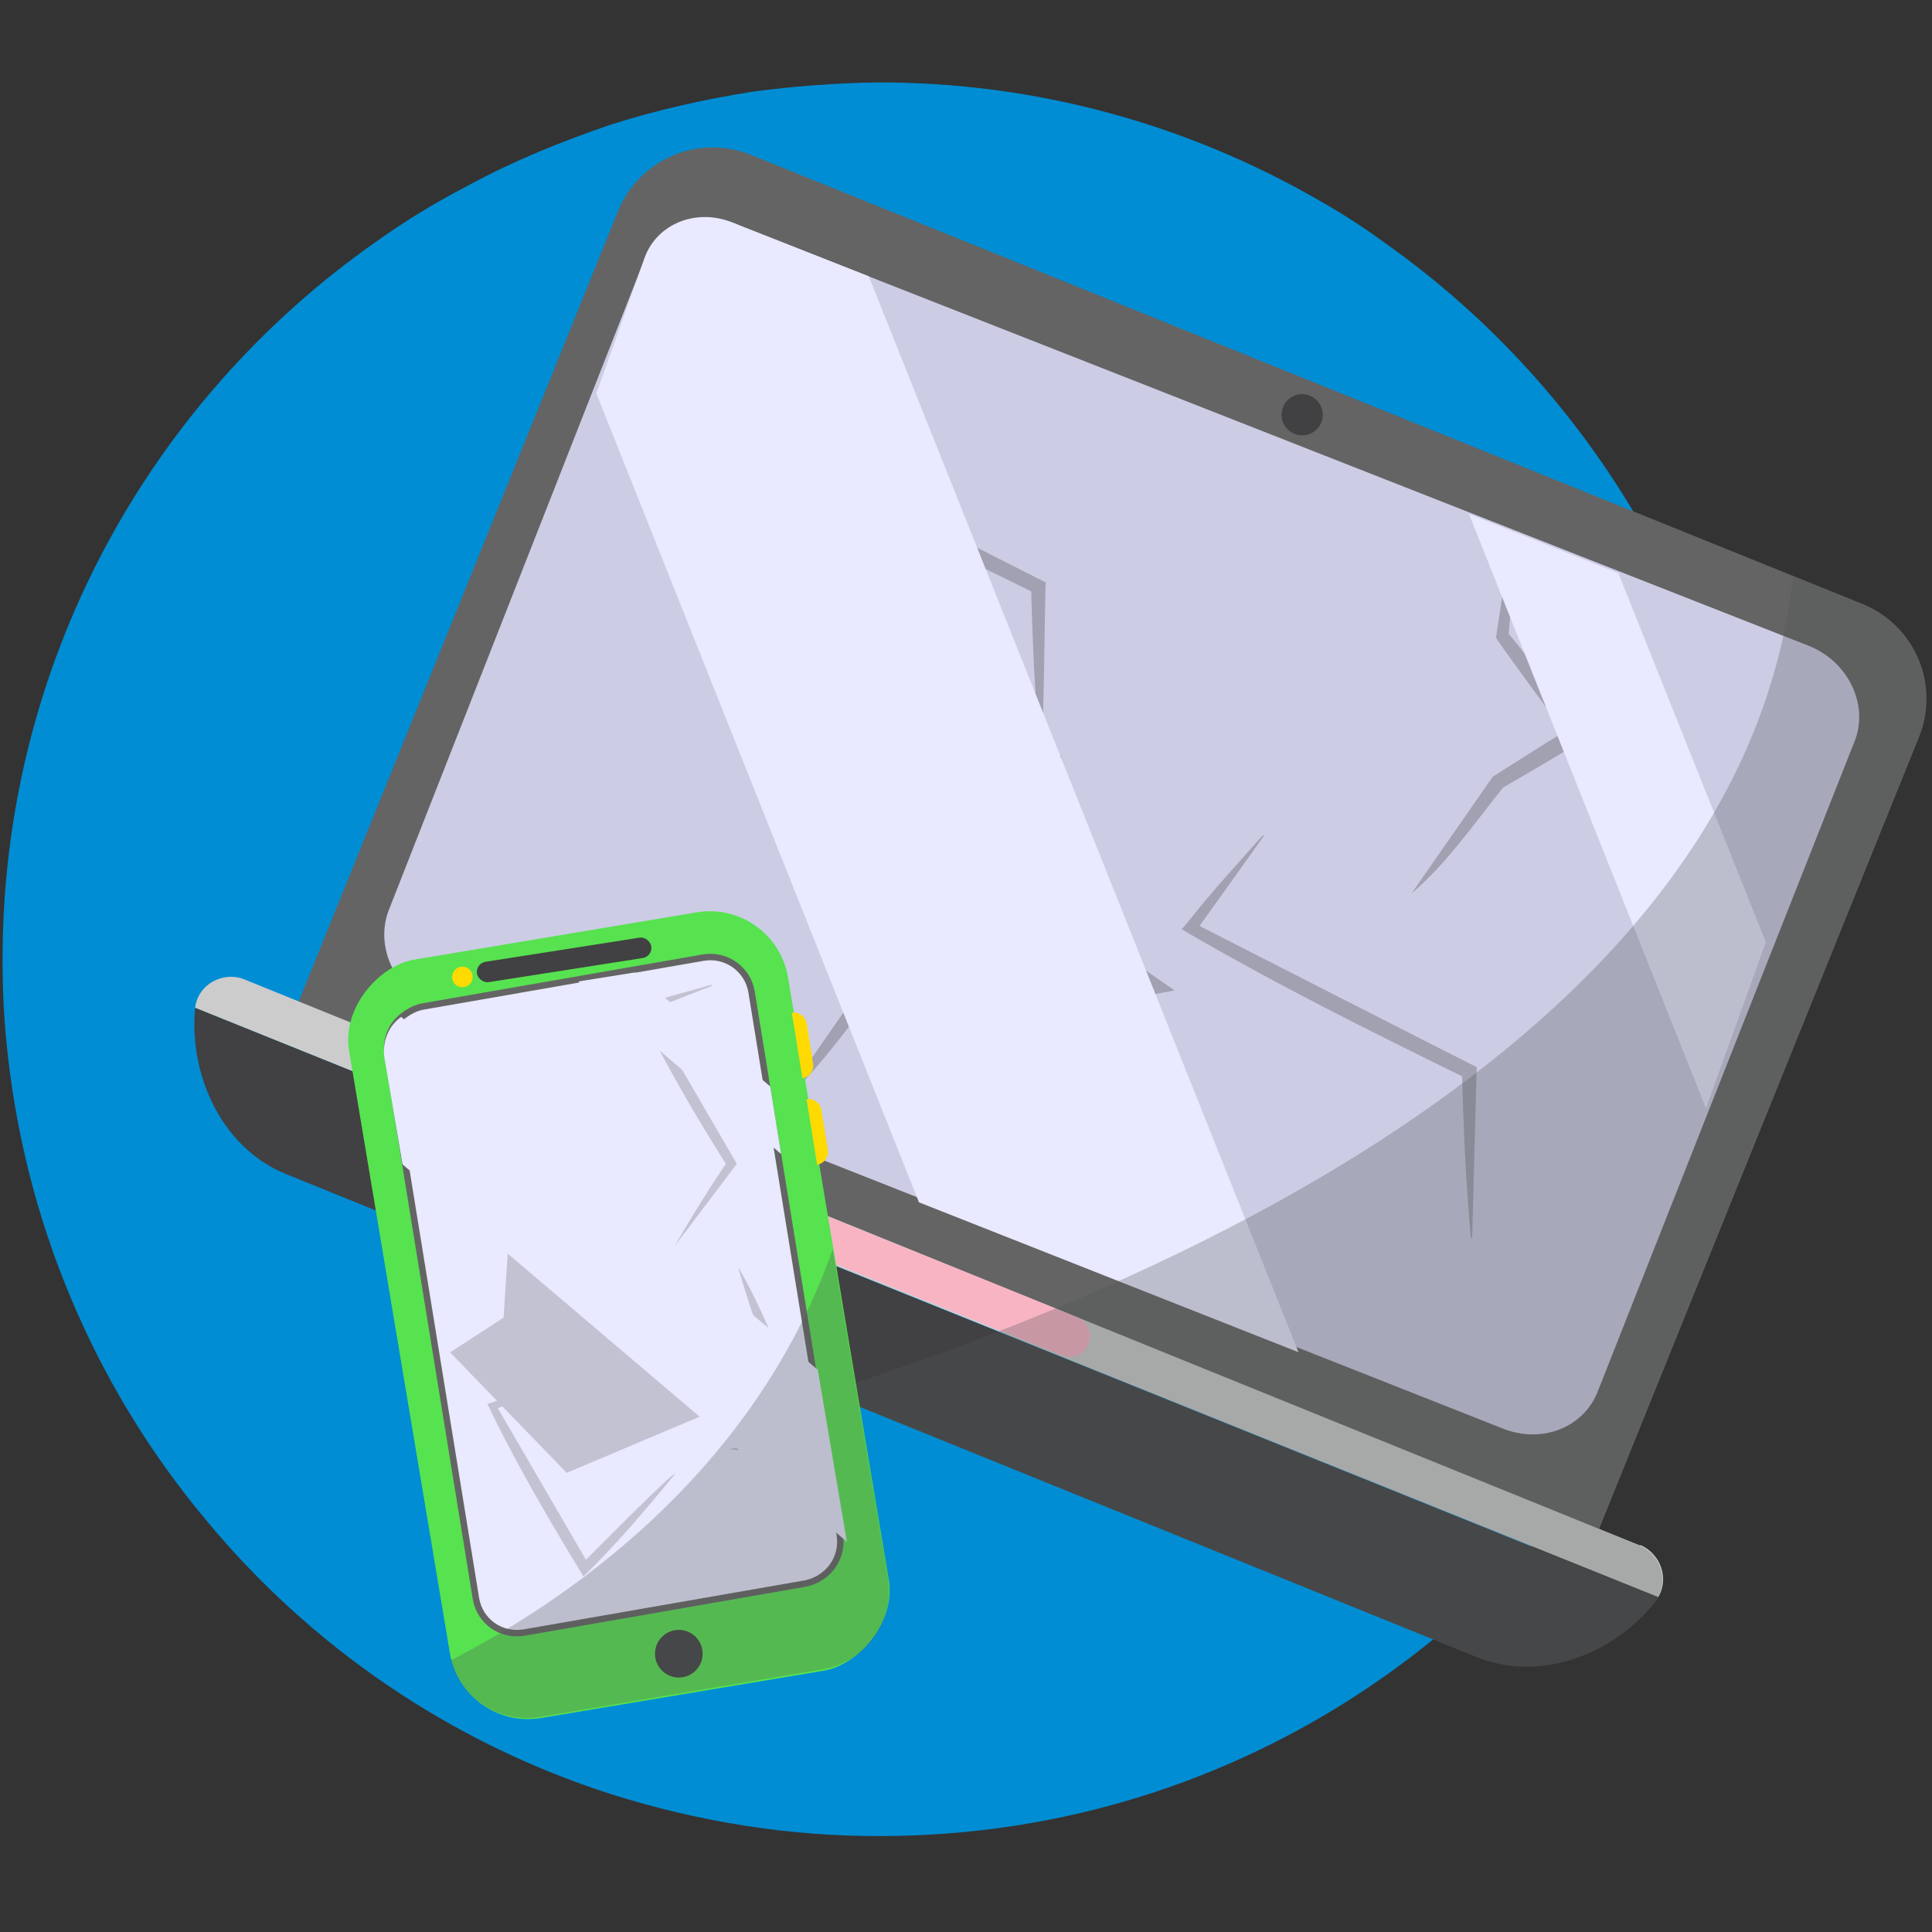 <svg xmlns="http://www.w3.org/2000/svg" viewBox="0 0 300 300"><rect x="0" y="0" width="300" height="300" fill="#333333" stroke="none"/><defs><style>.st1{fill:#a1a1b2}.st2{fill:#ffda00}.st4{fill:#e9e9ff;mix-blend-mode:multiply}.st4,.st7{isolation:isolate}.st10{fill:#c2c2d3}.st13{fill:#414042}</style></defs><g class="st7"><g id="Camada_1"><path id="Camada_10" fill="#008dd3" d="M272.7 148.4c.1 19.8-4.1 38.6-11.6 55.7-21.1 47.6-68.6 80.8-124 81-14.7.1-28.9-2.3-42.2-6.5-25-8-46.8-23-63.1-42.8-17-20.4-28.1-46-30.8-74-.4-4-.6-8.2-.6-12.3-.2-46.2 22.7-87.2 57.9-111.9 4.6-3.3 9.4-6.2 14.4-8.8 7-3.8 14.4-6.8 22-9.4 7.2-2.3 14.7-4 22.4-5.2 6.2-.8 12.5-1.3 18.9-1.4 25-.1 48.5 6.6 68.8 18.3 3.7 2.1 7.1 4.3 10.5 6.8 16.2 11.5 29.8 26.5 39.7 43.9 1.1 2 2.2 3.9 3.2 6 .8 1.8 1.7 3.5 2.5 5.3 2.6 5.8 4.8 11.7 6.6 17.8 2 6.8 3.5 13.9 4.3 21 .7 5.4 1.1 10.9 1.1 16.5z"/><g class="st7"><g id="Camada_11" data-name="Camada_1"><path fill="#646464" d="M81 53.3h186.1c8.8 0 15.9 7.1 15.9 15.9v133c0 2.9-2.4 5.3-5.3 5.3H70.4c-2.9 0-5.3-2.4-5.3-5.3v-133c0-8.8 7.1-15.9 15.9-15.9z" transform="rotate(22 174.026 130.345)"/><path fill="#cccce5" d="M114.5 34.9l166.4 65.4c6 2.4 9.2 8.9 7.2 14.5l-39.9 101c-2.1 5.8-8.7 8.5-14.9 6L67.7 156.4c-6.2-2.4-9.5-9.1-7.4-14.9L99.9 40.7c2-5.6 8.5-8.3 14.5-5.9z"/><path d="M143.3 133l21.5-15.7-.4 24 18 12.5-37.1 6.6-15.2-27.2 13.2-.2z" class="st1"/><path d="M136.8 115.1c0 5.7-.2 11.3-.7 16.9l-.3-1.3c2 2.3 3.8 4.8 5.7 7.2 1.1 1.5 6.1 7.9 7.1 9.2-4.4 2.7-9 5.4-13.5 8l.5-.5c-4.5 5.6-9.2 12.4-14.5 16.8l12.6-18.1s11.2-7.1 11.3-7.1v.4c-.2-.2-10.8-14.6-10.8-14.9l2.5-16.6h.3v.1zm98.1-32.7c0 5.7-.2 11.3-.7 16.9l-.3-1.3c2 2.3 3.8 4.8 5.7 7.2 1.1 1.5 6.1 7.9 7.1 9.2-4.4 2.7-9 5.4-13.5 8l.5-.5c-4.5 5.6-9.2 12.4-14.5 16.8l12.6-18.1s11.2-7.1 11.3-7.1v.4c-.2-.2-10.8-14.6-10.8-14.9l2.5-16.6h.3v.1zm-6.5 109.9c-.8-8.9-1.2-17.8-1.4-26.6l1.2 2c-15.1-7.4-30.2-14.9-44.7-23.4l1.1-1.3c3.1-4 8-9.4 11.5-13.3h.2c0 .1-10.2 14.3-10.2 14.3v-.3s43.1 22 43.2 22c0 .2-.7 26.4-.7 26.5h-.2zM161.5 117c-.8-8.9-1.2-17.7-1.4-26.6l1.2 2c-10.5-5.1-22.1-10.9-32.4-16.5-3.6-1.9-7-4-10.5-6l2.2-1.2c-.4 5.2-.4 11.4-1.5 16.1l-.2-16.2v-.3s43.1 22 43.4 22.1h.1v.2c-.2 0-.2 27-1 26.4z" class="st1"/><path d="M201.7 210l-59-23.3L92.6 61.1l7.5-21.1c1.9-5.2 7.9-7.7 13.5-5.5l21.3 8.4 66.7 167zm72.5-63.7L251.3 89l-23.2-9.2 36.8 92.3 9.3-25.8z" class="st4"/><path fill="#ccc" d="M254.7 240L38 152.1c-3.4-1.4-7.3.8-7.7 4.4L257.5 248c1.7-2.9.4-6.7-2.8-8.1z"/><path d="M30.3 156.5c-1 10.5 4.2 21.8 14.1 25.8l184.9 75c9.9 4 21.3-.4 27.8-8.6.1-.2.3-.4.4-.6L30.3 156.5z" class="st13"/><path fill="#f9b4c4" d="M118.9 195.8h48.7c1.8 0 3.2 1.5 3.2 3.2 0 1.8-1.5 3.2-3.2 3.2h-48.7v-6.5z" transform="rotate(22 144.977 199.258)"/></g><path fill="#515759" d="M289.1 93.8l-10.7-4.3c-7.7 71.3-98.3 110.2-150.4 126.8l101.2 41c9.9 4 21.3-.4 27.8-8.6.1-.2.3-.4.4-.6 1.7-2.9.4-6.7-2.8-8.1l-6.4-2.6 49.7-122.9c3.3-8.1-.6-17.4-8.8-20.7z" opacity=".3"/></g><rect width="119.4" height="69.1" x="36.3" y="169.6" fill="#57e250" rx="12.3" ry="12.3" transform="rotate(-99.5 96.083 204.141)"/><path fill="#e9e9ff" stroke="#646464" stroke-miterlimit="10" d="M116.7 154l13.7 84.3c.6 3.6-1.8 6.9-5.4 7.6l-43.6 7.6c-3.6.6-6.9-1.7-7.5-5.3l-13.7-84.3c-.4-2.5.6-4.9 2.6-6.3.8-.6 1.8-1.1 2.8-1.3l43.6-7.6c3.6-.6 6.9 1.8 7.5 5.3h0z"/><circle cx="71.8" cy="151.7" r="1.6" class="st2"/><circle cx="105.4" cy="256.8" r="3.7" class="st13" transform="rotate(-37.4 105.385 256.786)"/><circle cx="202.2" cy="64.4" r="3.2" class="st13"/><path d="M78.2 204.6l1.8-28.2 14.6 25.4 15.9 1.4.7 15.7-23.2 9.8L69.9 210l8.3-5.4zm26.5-11c2.7-4.7 5.5-9.2 8.5-13.6v1.5c-5.2-8.2-10.1-16.6-14.2-25.2l1.1-.4c3-1 7.4-2.1 10.4-3v.2l-10 3.9v-.2l13.9 23.9c0 .1-9.7 12.8-9.7 12.9h-.1c0-.1 0 0 0 0zm10 3.3c4.9 8.4 8.1 18 11 27.3l-1.6.2c-3.1.2-8.1 1.2-10.9.6l10.6-2c-3.1-7.5-6.7-17.8-9.1-25.9z" class="st10"/><path d="M104.8 228.9c-4.5 5.5-9.1 10.9-14.2 15.9-5.1-8.4-10.1-16.9-14.4-25.7l-.5-1.1c3.7-1.2 8-2.8 11.6-3.2l-10.1 3.9v-.2l13.9 23.9h-.3s13.9-14.1 14-13.5z" class="st10"/><path d="M127 212.8l4.5 26.6-69-58.6-2.8-16.5c-.4-2.5.6-5 2.6-6.4l64.8 54.9zm-7.4-44.1l1.7 10.5-31.5-26.8 8.8-1.4 21 17.7z" class="st4"/><rect width="27.4" height="3.2" x="73.9" y="147.4" class="st13" rx="1.6" ry="1.6" transform="rotate(-8.9 87.942 149.045)"/><path d="M125.8 157.1v10.3c-1.1 0-2-.9-2-2v-6.3c0-1.1.9-2 2-2z" class="st2" transform="rotate(170.8 124.785 162.219)"/><path d="M128 170.5v10.3c-1.1 0-2-.9-2-2v-6.3c0-1.1.9-2 2-2z" class="st2" transform="rotate(170.8 127.027 175.634)"/><path fill="#515759" d="M129.3 194c-12.6 35.8-43 55.5-59.3 63.8 1.7 6 7.6 9.9 13.9 8.8l43.9-7.4c6.7-1.1 11.2-7.5 10.1-14.2l-8.6-51.1z" opacity=".3"/></g></g></svg>